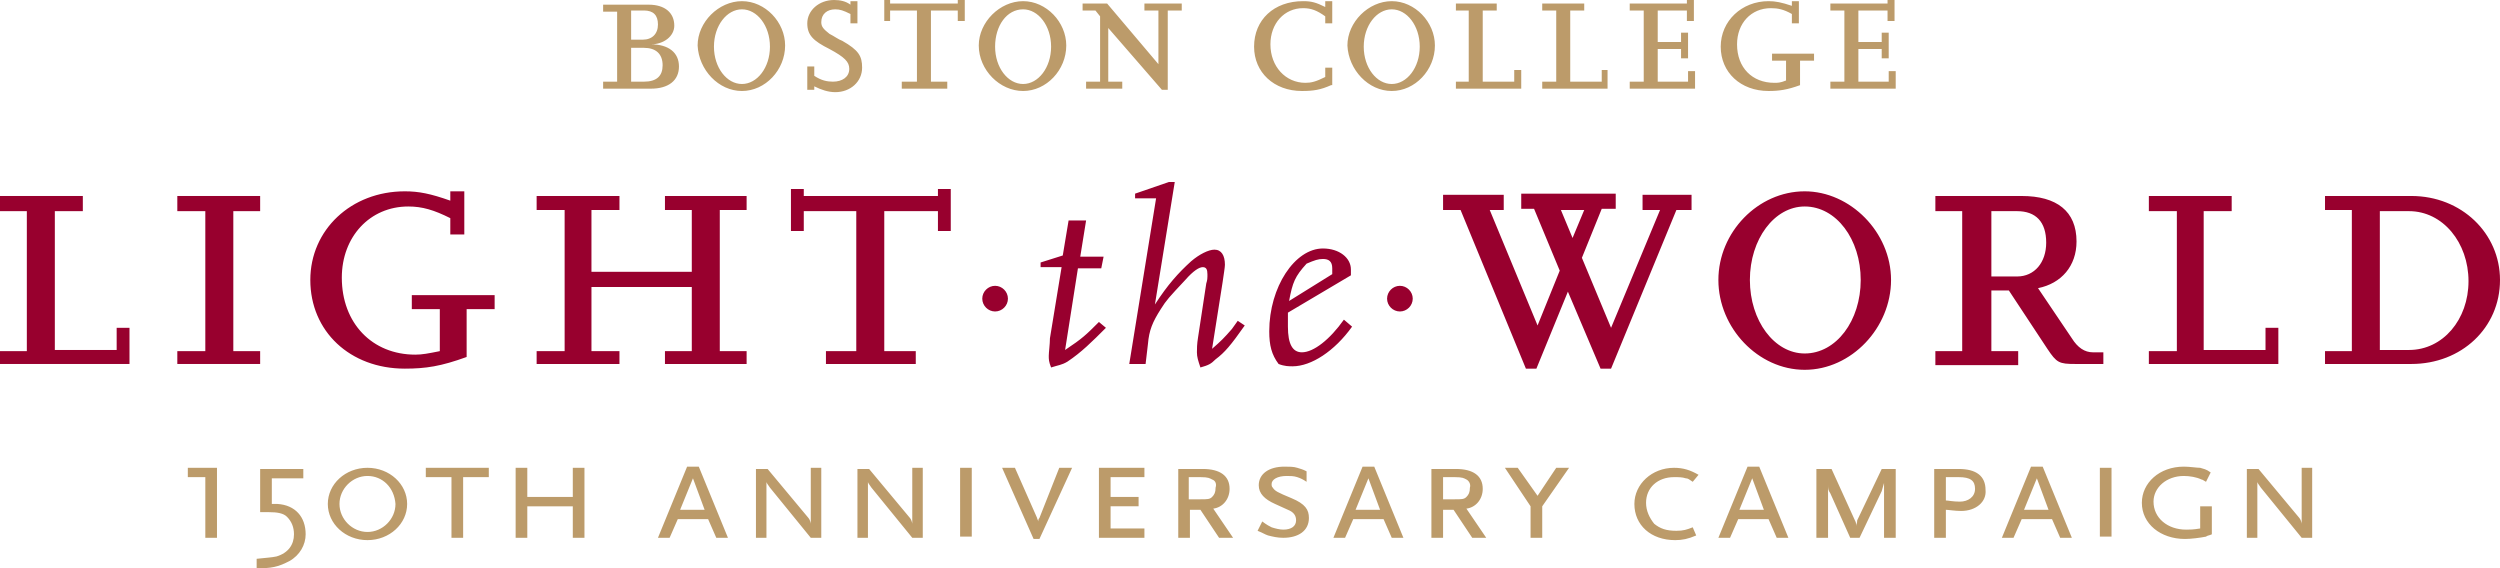 <svg version="1" id="Layer_1" xmlns="http://www.w3.org/2000/svg" xmlns:xlink="http://www.w3.org/1999/xlink" viewBox="0 0 214.3 48.7"><style>.st0{fill:#98002E;} .st1{clip-path:url(#SVGID_2_);fill:#98002E;} .st2{clip-path:url(#SVGID_2_);fill:#BC9B6A;}</style><path class="st0" d="M0 16.8v1.3h2.3v12H0v1.1h11.1v-3.1H10V30H4.7V18.1h2.4v-1.3zM22.3 31.2h-7.1v-1.1h2.4v-12h-2.4v-1.3h7.1v1.3H20v12h2.3z"/><defs><path id="SVGID_1_" d="M0 0h214.3v48.7H0z"/></defs><clipPath id="SVGID_2_"><use xlink:href="#SVGID_1_" overflow="visible"/></clipPath><path class="st1" d="M40 30.6c-2.2.8-3.5 1-5.3 1-4.7 0-8.1-3.2-8.1-7.6 0-4.3 3.5-7.6 8.1-7.6 1.2 0 2.2.2 3.9.8v-.8h1.2v3.7h-1.2v-1.4c-1.4-.7-2.4-1-3.6-1-3.3 0-5.7 2.6-5.7 6.1 0 3.9 2.6 6.6 6.3 6.6.6 0 1.1-.1 2.1-.3v-3.6h-2.4v-1.2h7.1v1.2H40v4.1zM64 31.2h-7v-1.1h2.3v-5.5h-8.6v5.5h2.4v1.1H46v-1.1h2.4V18H46v-1.2h7.1V18h-2.4v5.3h8.6V18H57v-1.2h7V18h-2.3v12.1H64zM78.5 31.2h-7.7v-1.1h2.6v-12h-4.5v1.7h-1.1v-3.6h1.1v.6h11.5v-.6h1.1v3.6h-1.1v-1.7h-4.6v12h2.7zM90.1 31.5c-.2-.5-.2-.7-.2-1 0-.3.1-1 .1-1.5l1-6.1h-1.8v-.4l1.9-.6.5-3h1.5l-.5 3.1h2l-.2 1h-2l-1.1 7c1.5-1 1.8-1.3 2.9-2.4l.6.5c-1.2 1.2-2.1 2.1-3.3 2.9-.5.3-.8.3-1.4.5M102.9 31.5c-.2-.6-.3-.9-.3-1.3 0-.3 0-.7.1-1.3l.7-4.6c.1-.3.1-.5.1-.6v-.2c0-.4-.1-.6-.4-.6-.3 0-.8.3-1.5 1.1-1.4 1.5-1.6 1.7-2.1 2.5-.7 1.1-1 1.8-1.1 3l-.2 1.7h-1.4L99.1 17h-1.8v-.4l2.9-1h.5L99 26.1c1.1-1.7 2-2.7 3.1-3.7.7-.6 1.5-1 2-1 .6 0 .9.5.9 1.3 0 .2-.1.8-.2 1.5l-.9 5.7c.8-.7 1-.9 1.7-1.7l.5-.7.6.4c-1.2 1.7-1.7 2.3-2.5 2.9-.4.4-.6.5-1.3.7M115.9 28c-1.5 2.1-3.5 3.4-5.1 3.4-.3 0-.7 0-1.2-.2-.6-.8-.8-1.6-.8-2.8 0-3.8 2.2-7.1 4.6-7.1 1.4 0 2.4.8 2.4 1.8v.5l-5.4 3.2V28c0 1.5.4 2.2 1.2 2.2 1 0 2.4-1.1 3.6-2.8l.7.6zm-5.4-2.2l3.7-2.3V23c0-.6-.3-.8-.8-.8-.4 0-.7.1-1.4.4-1 1.1-1.2 1.6-1.5 3.2M138.1 31.6h-.9l-2.8-6.6-2.7 6.6h-.9L125.2 18h-1.5v-1.3h5.2V18h-1.2l4.1 9.9 1.9-4.7-2.2-5.3h-1.1v-1.3h8.1v1.3h-1.2l-1.7 4.2 2.5 6 4.2-10.1h-1.5v-1.3h4.2V18h-1.3l-5.6 13.6zm-3.3-11.2l1-2.4h-2l1 2.4zM147.3 24c0-4.1 3.4-7.6 7.4-7.6 3.9 0 7.4 3.5 7.4 7.6s-3.4 7.7-7.4 7.7-7.4-3.6-7.4-7.7m2.7 0c0 3.5 2.1 6.3 4.7 6.3 2.7 0 4.8-2.8 4.8-6.3s-2.1-6.3-4.8-6.3c-2.6 0-4.7 2.8-4.7 6.3M180.2 31.2h-2.3c-1.4 0-1.6-.1-2.4-1.3l-3.3-5h-1.5v5.2h2.3v1.2h-7.1v-1.2h2.3v-12h-2.3v-1.3h7.4c3 0 4.7 1.3 4.7 3.9 0 2.1-1.3 3.6-3.3 4l2.9 4.3c.5.8 1.1 1.2 1.8 1.2h.9v1zm-9.5-7.5h2.2c1.5 0 2.5-1.2 2.5-2.9 0-1.8-.9-2.7-2.5-2.7h-2.2v5.6zM195.3 31.2h-11.1v-1.1h2.4v-12h-2.4v-1.3h7.1v1.3h-2.4V30h5.3v-1.9h1.1zM199.3 30.1h2.3V18h-2.3v-1.2h7.4c4.3 0 7.6 3.2 7.6 7.2 0 4.1-3.3 7.2-7.6 7.2h-7.4v-1.1zm7.2-.1c2.9 0 5.1-2.6 5.1-5.9s-2.2-6-5.1-6H204V30h2.5zM86.4 25.6c0 .6-.5 1.1-1.1 1.1-.6 0-1.1-.5-1.1-1.1 0-.6.5-1.1 1.1-1.1.6 0 1.1.5 1.1 1.1M121.1 25.6c0 .6-.5 1.1-1.1 1.1-.6 0-1.1-.5-1.1-1.1 0-.6.5-1.1 1.1-1.1.6 0 1.1.5 1.1 1.1"/><path class="st2" d="M54.1 4.1h1.1c1 0 1.6.5 1.6 1.5 0 .9-.5 1.4-1.6 1.4h-1.1V4.1zm1.7 3.5c1.5 0 2.4-.7 2.4-1.9s-.9-1.9-2.4-1.9c1.1 0 2-.7 2-1.6 0-1.1-.8-1.8-2.2-1.8h-3.9V1h1.2v6h-1.2v.6h4.1zM54.1.9h1.1c.8 0 1.2.4 1.2 1.2 0 .8-.5 1.3-1.3 1.3h-1V.9zM63.6.8C64.9.8 66 2.2 66 4c0 1.8-1.1 3.2-2.4 3.2-1.3 0-2.4-1.4-2.4-3.2 0-1.8 1.1-3.2 2.4-3.2m0 7c2 0 3.7-1.8 3.7-3.9 0-2-1.7-3.8-3.7-3.8s-3.8 1.8-3.8 3.8c.1 2.1 1.8 3.9 3.8 3.9M69.8 7.7h-.6v-2h.6v.8c.6.4 1.1.5 1.6.5.8 0 1.4-.4 1.4-1.1 0-.6-.4-1-1.7-1.7-1.4-.7-1.9-1.2-1.9-2.2 0-1.1 1-2 2.3-2 .5 0 1 .1 1.4.4V.1h.6V2h-.6v-.8c-.6-.3-.9-.4-1.3-.4-.7 0-1.2.4-1.2 1.1 0 .4.2.6.7 1 .4.2.8.5 1.1.6 1.4.8 1.7 1.3 1.7 2.3 0 1.2-1 2.1-2.3 2.1-.6 0-1.2-.2-1.8-.5v.3zM81.2 7.6h-3.9V7h1.3V.9h-2.3v.9h-.5V0h.5v.3h5.8V0h.6v1.8h-.6V.9h-2.3V7h1.4zM87.7.8c1.3 0 2.4 1.4 2.4 3.2 0 1.8-1.1 3.2-2.4 3.2-1.3 0-2.4-1.4-2.4-3.2 0-1.8 1-3.2 2.4-3.2m0 7c2 0 3.7-1.8 3.7-3.9 0-2-1.7-3.8-3.7-3.8s-3.8 1.8-3.8 3.8c0 2.1 1.8 3.9 3.8 3.9M100.1 7.7h-.5L95 2.4V7h1.2v.6h-3.1V7h1.2V1.4l-.4-.5h-1.1V.3h2.1l4.4 5.2V.9h-1.2V.3h3.2v.6h-1.2zM114.1 7.3c-.9.4-1.5.5-2.5.5-2.4 0-4.1-1.6-4.1-3.8 0-2.3 1.7-3.9 4.2-3.9.7 0 1.1.1 1.9.5V.1h.6V2h-.6v-.6c-.7-.5-1.2-.7-1.9-.7-1.6 0-2.8 1.3-2.8 3.1 0 1.9 1.3 3.3 3 3.3.5 0 .9-.1 1.7-.5v-.8h.6v1.5zM119.3.8c1.3 0 2.4 1.4 2.4 3.2 0 1.8-1.1 3.2-2.4 3.2-1.3 0-2.4-1.4-2.4-3.2 0-1.8 1.1-3.2 2.4-3.2m0 7c2 0 3.7-1.8 3.7-3.9 0-2-1.7-3.8-3.7-3.8s-3.8 1.8-3.8 3.8c.1 2.1 1.8 3.9 3.8 3.9M130.4 7.6h-5.6V7h1.1V.9h-1.1V.3h3.5v.6h-1.2V7h2.7V6h.6zM137.8 7.6h-5.6V7h1.2V.9h-1.2V.3h3.6v.6h-1.2V7h2.7V6h.5zM145.3 7.6h-5.6V7h1.2V.9h-1.2V.3h4.9V0h.6v1.8h-.6V.9h-2.5v2.7h2v-.8h.6V5h-.6v-.8h-2V7h2.6v-.9h.6zM154.3 7.3c-1.1.4-1.8.5-2.7.5-2.4 0-4.1-1.6-4.1-3.8 0-2.2 1.8-3.9 4.1-3.9.6 0 1.1.1 2 .4V.1h.6V2h-.6v-.8c-.7-.4-1.2-.5-1.8-.5-1.7 0-2.9 1.3-2.9 3.1 0 2 1.3 3.3 3.2 3.3.3 0 .5 0 1-.2V5.2h-1.2v-.6h3.6v.6h-1.2v2.1zM162.5 7.6h-5.6V7h1.2V.9h-1.2V.3h4.9V0h.6v1.8h-.6V.9h-2.5v2.7h2v-.8h.6V5h-.6v-.8h-2V7h2.6v-.9h.6zM17.6 46.1v-5.2h-1.5v-.8h2.5v6zM24.8 48.1c-.4.2-.8.4-1.3.5-.5.1-.7.1-1.5.1v-.8c.9-.1 1.2-.1 1.7-.2 1-.3 1.5-1 1.5-1.9 0-.6-.2-1.1-.6-1.5-.3-.3-.8-.4-1.6-.4h-.7v-3.7H26v.8h-2.7v2.2h.5c1.5.1 2.4 1.1 2.4 2.6 0 .9-.5 1.8-1.4 2.3M31.5 46.3c-1.9 0-3.4-1.4-3.4-3.1 0-1.7 1.5-3.1 3.4-3.1s3.4 1.4 3.4 3.1c0 1.7-1.5 3.1-3.4 3.1m0-5.5c-1.3 0-2.4 1.1-2.4 2.4 0 1.3 1.1 2.4 2.4 2.4 1.3 0 2.4-1.1 2.4-2.4-.1-1.4-1.1-2.4-2.4-2.4M39.7 40.9v5.2h-1v-5.2h-2.2v-.8h5.4v.8zM49.1 46.1v-2.7h-3.9v2.7h-1v-6h1v2.5h3.9v-2.5h1v6zM61.4 46.1l-.7-1.6h-2.6l-.7 1.6h-1l2.5-6.1h1l2.5 6.1h-1zm-2-5.1l-1.1 2.7h2.1l-1-2.7zM69.5 46.1L66 41.8c-.2-.3-.3-.4-.3-.5v4.8h-.9v-5.9h1l3.5 4.2c.1.1.2.4.2.5v-4.8h.9v6h-.9zM78.2 46.1l-3.5-4.3c-.2-.3-.3-.4-.3-.5v4.8h-.9v-5.9h1l3.5 4.2c.1.1.2.4.2.5v-4.8h.9v6h-.9zM82.3 40.1h1V46h-1zM89.1 46.2h-.5l-2.7-6.1H87l1.9 4.3c0 .1.1.2.1.3 0-.1 0-.2.1-.3l1.7-4.3h1.1l-2.8 6.1zM94.2 46.1v-6h3.9v.8h-2.9v1.7h2.4v.8h-2.4v1.9h2.9v.8zM104.5 46.1l-1.6-2.4h-.9v2.4h-1v-5.9h2.1c1.5 0 2.3.6 2.3 1.7 0 .9-.6 1.6-1.4 1.7l1.7 2.5h-1.2zm-.6-5c-.2-.1-.3-.2-1-.2h-1v1.9h1c.6 0 .8 0 1-.2.2-.2.3-.4.3-.8.1-.3 0-.6-.3-.7M112 41.3c-.3-.2-.5-.3-.8-.4-.3-.1-.6-.1-.9-.1-.8 0-1.3.3-1.3.7 0 .1 0 .2.1.3.2.3.4.4 1.6.9 1.2.5 1.5 1 1.5 1.7 0 1.1-.9 1.7-2.2 1.7-.5 0-.9-.1-1.3-.2-.3-.1-.4-.2-.9-.4l.4-.8c.4.3.6.4.8.5.3.1.7.2 1 .2.7 0 1.1-.3 1.1-.8 0-.4-.2-.7-.7-.9l-1.1-.5c-.9-.4-1.4-.9-1.4-1.6 0-1 .9-1.6 2.2-1.6.4 0 .8 0 1.1.1.3.1.4.1.8.3v.9zM119.3 46.1l-.7-1.6H116l-.7 1.6h-1l2.5-6.1h1l2.5 6.1h-1zm-2-5.1l-1.1 2.7h2.1l-1-2.7zM126.2 46.1l-1.6-2.4h-.9v2.4h-1v-5.9h2.1c1.5 0 2.3.6 2.3 1.7 0 .9-.6 1.6-1.4 1.7l1.7 2.5h-1.2zm-.5-5c-.2-.1-.3-.2-1-.2h-1v1.9h1c.6 0 .8 0 1-.2.2-.2.3-.4.3-.8.1-.3-.1-.6-.3-.7M132.2 43.4v2.7h-1v-2.7l-2.2-3.3h1.1l1.7 2.4 1.6-2.4h1.1zM145.1 41.3c-.3-.2-.4-.3-.6-.3-.3-.1-.6-.1-1-.1-1.4 0-2.4.9-2.4 2.2 0 .7.3 1.3.7 1.8.5.4 1 .6 1.9.6.6 0 .9-.1 1.4-.3l.3.7c-.7.3-1.2.4-1.8.4-2.1 0-3.5-1.3-3.5-3.1 0-1.7 1.5-3.1 3.4-3.1.8 0 1.4.2 2.1.6l-.5.6zM152.3 46.1l-.7-1.6H149l-.7 1.6h-1l2.5-6.1h1l2.5 6.1h-1zm-2.1-5.1l-1.1 2.7h2.1l-1-2.7zM161.5 46.1v-4.7c-.1.3-.1.4-.2.7l-1.9 4h-.8l-1.7-3.8c-.2-.3-.2-.4-.2-.8v4.6h-1v-5.9h1.3l2 4.4c.1.2.1.2.1.5 0-.2.1-.2.1-.5l2.1-4.4h1.2v5.9h-1zM168.1 43.8c-.5 0-1.1-.1-1.3-.1v2.4h-1v-5.9h2.1c1.5 0 2.3.6 2.3 1.8.1 1-.8 1.8-2.1 1.8m-.2-2.9h-1.1v2c.2 0 .6.1 1.2.1.7 0 1.3-.4 1.3-1.1 0-.7-.4-1-1.4-1M176.6 46.1l-.7-1.6h-2.6l-.7 1.6h-1l2.5-6.1h1l2.5 6.1h-1zm-2-5.1l-1.1 2.7h2.1l-1-2.7zM180 40.1h1V46h-1zM189.1 46c-.5.1-1.3.2-1.8.2-2.1 0-3.7-1.3-3.7-3.1 0-1.7 1.5-3.1 3.6-3.1.5 0 1.1.1 1.4.1.3.1.5.1.9.4l-.4.8c-.2-.1-.3-.2-.4-.2-.4-.2-1-.3-1.5-.3-1.5 0-2.6 1-2.6 2.2 0 1.4 1.2 2.4 2.8 2.4.3 0 .6 0 1.2-.1v-1.9h1v2.4c-.2.1-.4.1-.5.2M197.3 46.1l-3.5-4.3c-.2-.3-.3-.4-.3-.5v4.8h-.9v-5.9h1l3.5 4.2c.1.1.2.4.2.5v-4.8h.9v6h-.9z"/></svg>